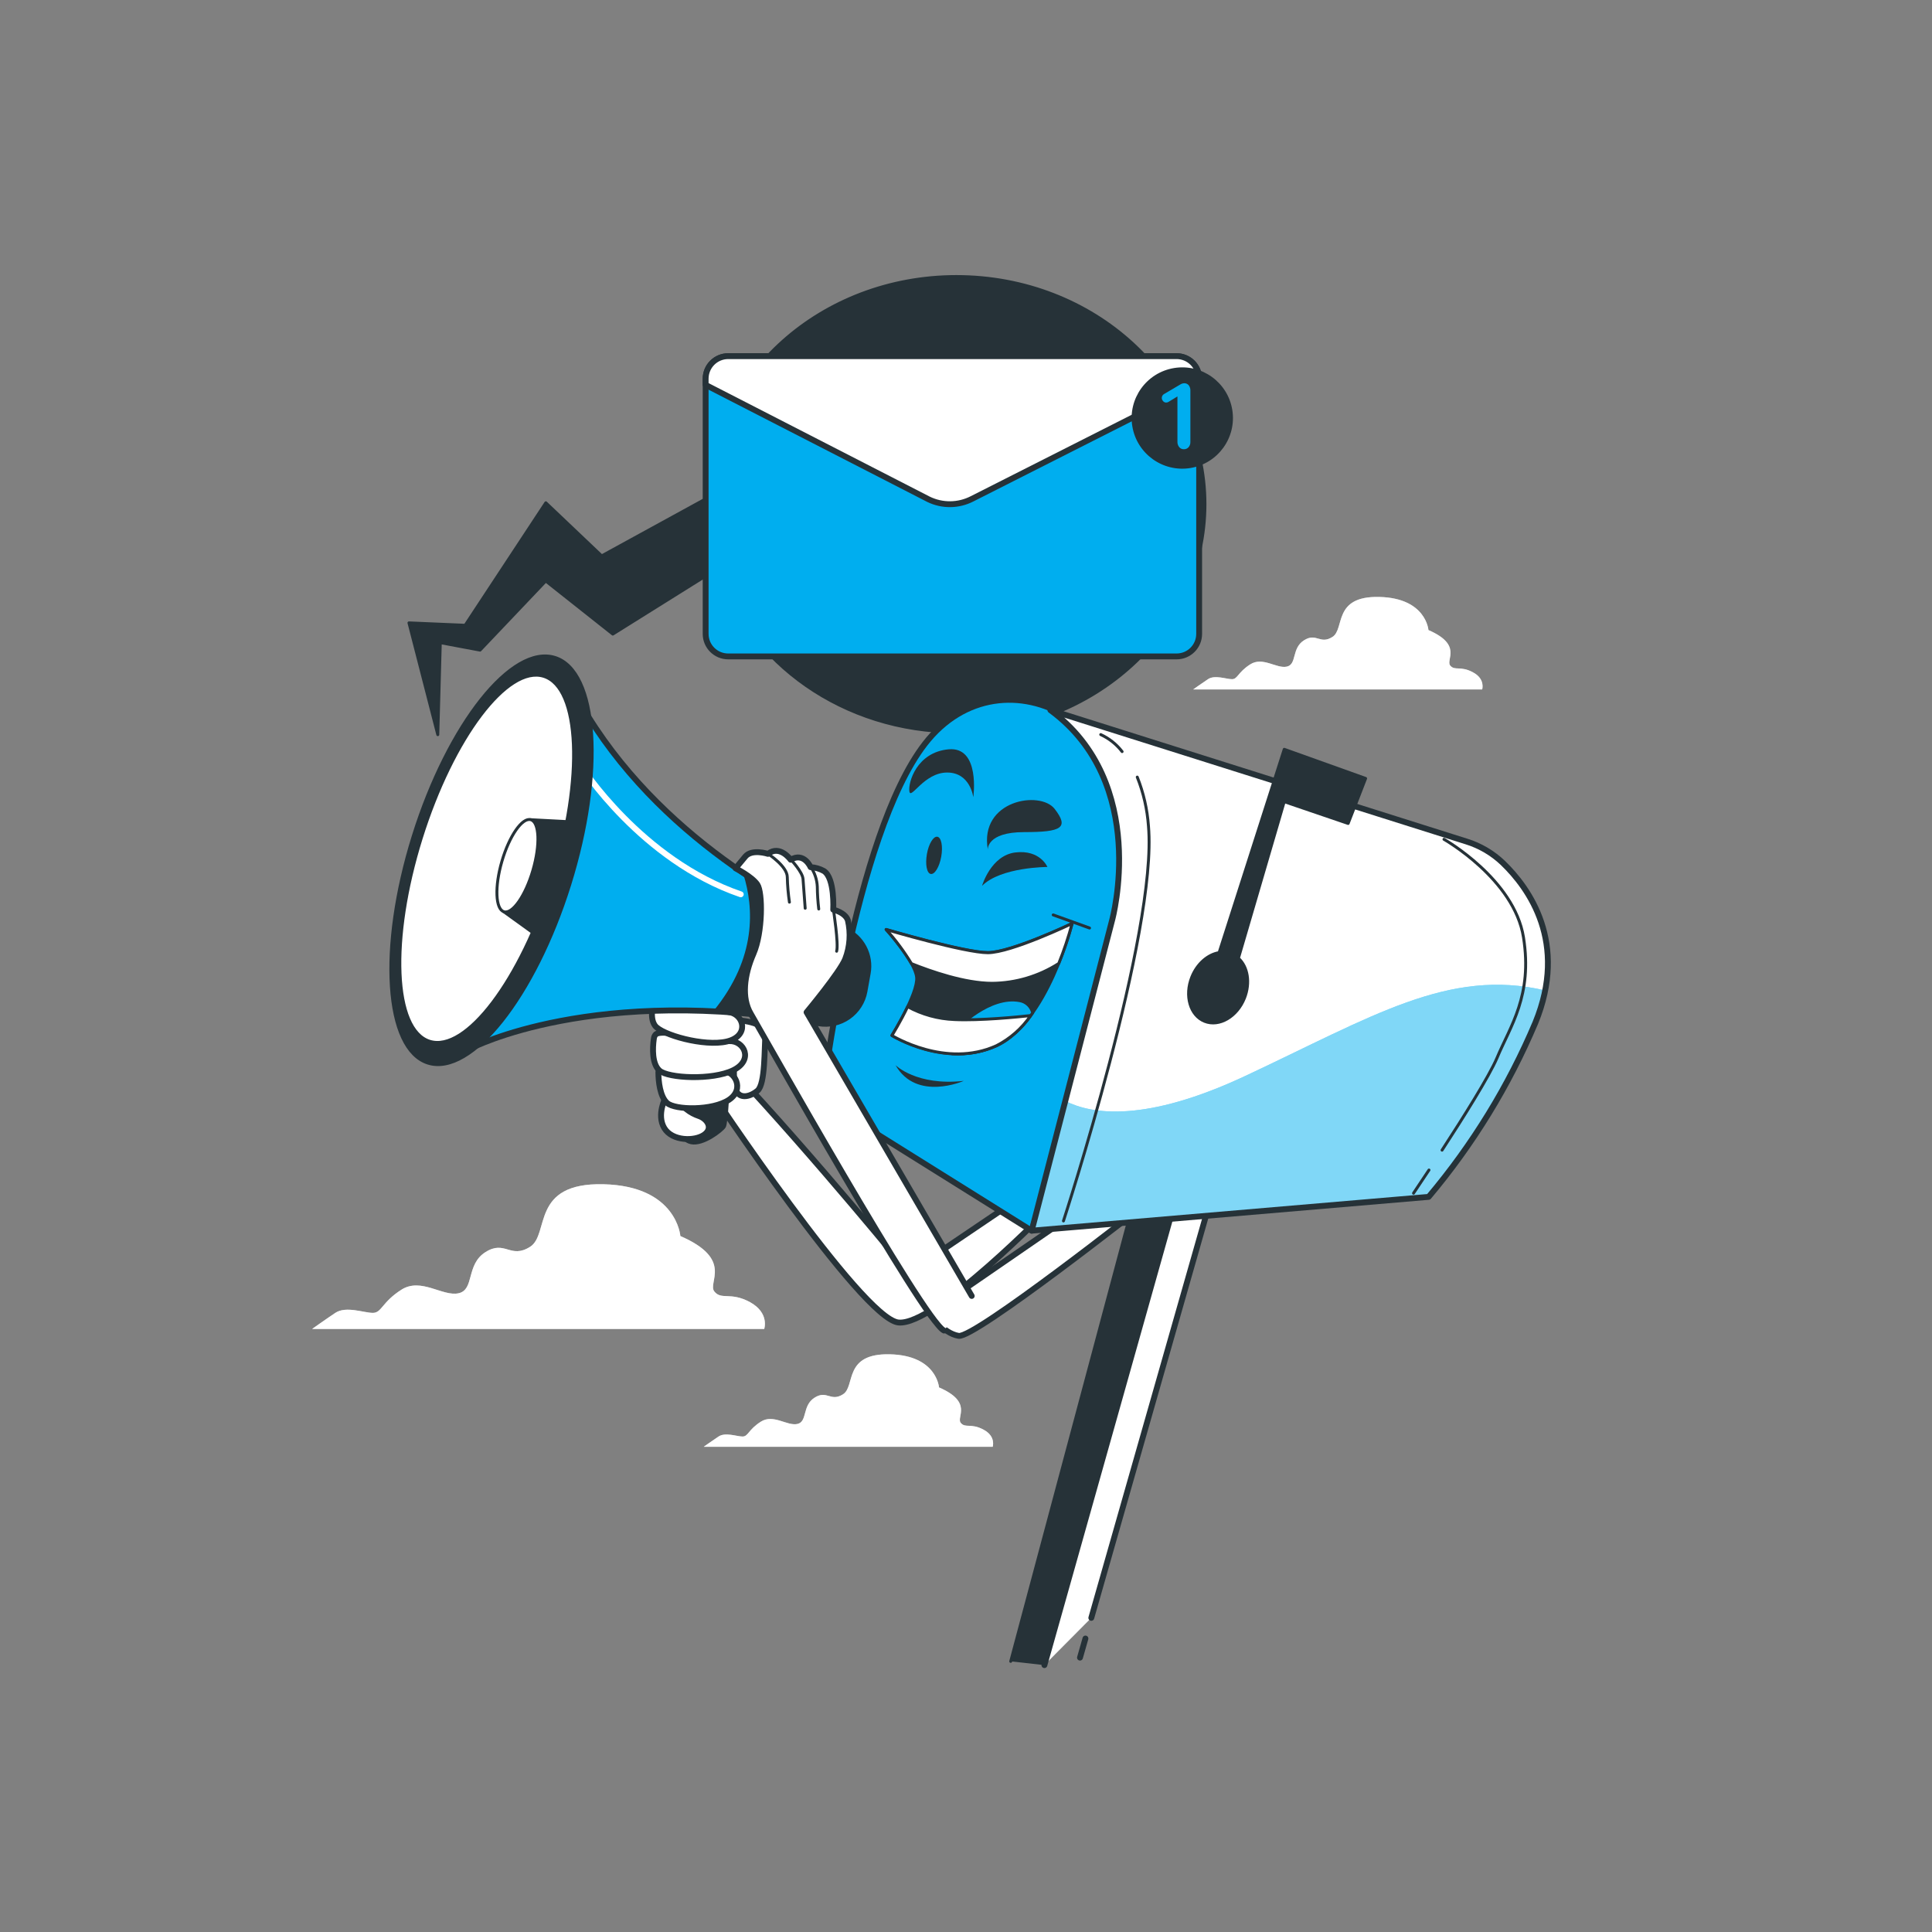 <svg width="659" height="659" viewBox="0 0 659 659" fill="none" xmlns="http://www.w3.org/2000/svg">
<rect x="0" y="0" width="659" height="659" fill="#808080" stroke="none"/>
<path d="M502.435 229.332C498.151 226.986 496.201 228.937 494.646 226.986C493.09 225.035 498.929 219.974 487.238 214.913C487.238 214.913 486.461 204 470.487 203.618C454.512 203.236 458.796 214.518 454.512 217.246C450.229 219.974 449.056 215.691 444.772 218.419C440.489 221.147 442.44 226.604 438.934 227.381C435.428 228.159 430.749 223.876 426.465 226.604C422.182 229.332 422.182 231.665 420.231 231.665C418.281 231.665 414.379 230.11 412.046 231.665C409.714 233.22 406.985 235.171 406.985 235.171H505.559C505.559 235.171 506.718 231.599 502.435 229.332Z" fill="white"/>
<path opacity="0.5" d="M502.435 229.332C498.151 226.986 496.201 228.937 494.646 226.986C493.09 225.035 498.929 219.974 487.238 214.913C487.238 214.913 486.461 204 470.487 203.618C454.512 203.236 458.796 214.518 454.512 217.246C450.229 219.974 449.056 215.691 444.772 218.419C440.489 221.147 442.44 226.604 438.934 227.381C435.428 228.159 430.749 223.876 426.465 226.604C422.182 229.332 422.182 231.665 420.231 231.665C418.281 231.665 414.379 230.11 412.046 231.665C409.714 233.22 406.985 235.171 406.985 235.171H505.559C505.559 235.171 506.718 231.599 502.435 229.332Z" fill="white"/>
<path d="M335.497 487.66C331.2 485.314 329.263 487.265 327.694 485.314C326.126 483.363 331.978 478.302 320.3 473.241C320.3 473.241 319.523 462.328 303.549 461.946C287.574 461.564 291.858 472.846 287.574 475.574C283.291 478.302 282.118 474.019 277.834 476.747C273.551 479.475 275.488 484.932 271.983 485.709C268.477 486.487 263.798 482.203 259.514 484.932C255.231 487.66 255.231 489.993 253.28 489.993C251.329 489.993 247.441 488.438 245.095 489.993C242.749 491.548 240.034 493.499 240.034 493.499H338.607C338.607 493.499 339.78 489.927 335.497 487.66Z" fill="white"/>
<path opacity="0.5" d="M335.497 487.66C331.2 485.314 329.263 487.265 327.694 485.314C326.126 483.363 331.978 478.302 320.3 473.241C320.3 473.241 319.523 462.328 303.549 461.946C287.574 461.564 291.858 472.846 287.574 475.574C283.291 478.302 282.118 474.019 277.834 476.747C273.551 479.475 275.488 484.932 271.983 485.709C268.477 486.487 263.798 482.203 259.514 484.932C255.231 487.66 255.231 489.993 253.28 489.993C251.329 489.993 247.441 488.438 245.095 489.993C242.749 491.548 240.034 493.499 240.034 493.499H338.607C338.607 493.499 339.78 489.927 335.497 487.66Z" fill="white"/>
<path d="M255.85 444.166C249.141 440.515 246.097 443.56 243.658 440.515C241.22 437.471 250.354 429.536 232.073 421.615C232.073 421.615 230.861 404.547 205.858 403.941C180.856 403.334 187.578 421.009 180.816 425.279C174.055 429.55 172.289 422.841 165.58 427.098C158.871 431.355 161.916 439.909 156.433 441.122C150.95 442.334 143.635 435.639 136.927 439.909C130.218 444.179 130.218 447.817 127.174 447.817C124.129 447.817 118.027 445.379 114.376 447.817C110.725 450.255 106.468 453.3 106.468 453.3H260.674C260.674 453.3 262.545 447.87 255.85 444.166Z" fill="white"/>
<path opacity="0.5" d="M255.85 444.166C249.141 440.515 246.097 443.56 243.658 440.515C241.22 437.471 250.354 429.536 232.073 421.615C232.073 421.615 230.861 404.547 205.858 403.941C180.856 403.334 187.578 421.009 180.816 425.279C174.055 429.55 172.289 422.841 165.58 427.098C158.871 431.355 161.916 439.909 156.433 441.122C150.95 442.334 143.635 435.639 136.927 439.909C130.218 444.179 130.218 447.817 127.174 447.817C124.129 447.817 118.027 445.379 114.376 447.817C110.725 450.255 106.468 453.3 106.468 453.3H260.674C260.674 453.3 262.545 447.87 255.85 444.166Z" fill="white"/>
<path d="M326.231 94.329C280.22 94.329 242.802 127.899 241.497 169.745L205.239 189.607L186.181 171.498L158.661 213.279L139.497 212.461L149.329 250.591L150.186 219.21L163.748 221.753L186.154 198.174L209.022 216.284L244.858 193.878C255.191 226.09 287.68 249.629 326.205 249.629C373.033 249.629 411.005 214.86 411.005 171.972C411.005 129.085 373.06 94.329 326.231 94.329Z" fill="#263238" stroke="#263238" stroke-linecap="round" stroke-linejoin="round"/>
<path d="M401.344 121.493H248.377C244.134 121.493 240.693 124.933 240.693 129.177V216.218C240.693 220.462 244.134 223.902 248.377 223.902H401.344C405.588 223.902 409.028 220.462 409.028 216.218V129.177C409.028 124.933 405.588 121.493 401.344 121.493Z" fill="#00AEEF" stroke="#263238" stroke-width="2" stroke-linecap="round" stroke-linejoin="round"/>
<path d="M331.583 170.141L409.028 130.956V129.164C409.028 127.126 408.219 125.172 406.778 123.731C405.337 122.29 403.382 121.48 401.344 121.48H248.377C246.339 121.48 244.385 122.29 242.944 123.731C241.503 125.172 240.693 127.126 240.693 129.164V131.286L316.729 170.312C319.048 171.439 321.598 172.011 324.176 171.981C326.754 171.951 329.29 171.321 331.583 170.141Z" fill="white" stroke="#263238" stroke-width="2" stroke-linecap="round" stroke-linejoin="round"/>
<path d="M406.056 159.641C415.475 158.106 421.865 149.225 420.329 139.807C418.794 130.388 409.914 123.998 400.495 125.534C391.077 127.069 384.686 135.949 386.222 145.368C387.757 154.786 396.638 161.177 406.056 159.641Z" fill="#263238"/>
<path d="M402.241 152.532C401.799 151.992 401.578 151.304 401.621 150.608V135.227L398.59 137.072C398.352 137.231 398.072 137.313 397.786 137.309C397.585 137.314 397.385 137.272 397.202 137.188C397.019 137.103 396.858 136.978 396.731 136.821C396.587 136.673 396.472 136.498 396.395 136.306C396.318 136.114 396.28 135.908 396.283 135.701C396.288 135.428 396.367 135.162 396.511 134.93C396.654 134.698 396.858 134.509 397.101 134.383L402.623 131.128C403.018 130.877 403.473 130.736 403.941 130.719C404.228 130.711 404.513 130.767 404.775 130.883C405.037 131 405.27 131.173 405.457 131.391C405.871 131.934 406.077 132.607 406.037 133.289V150.713C406.07 151.38 405.848 152.035 405.417 152.545C405.219 152.768 404.975 152.944 404.702 153.063C404.429 153.181 404.133 153.238 403.835 153.23C403.534 153.245 403.233 153.19 402.956 153.069C402.679 152.948 402.434 152.764 402.241 152.532Z" fill="#00AEEF"/>
<path d="M241.853 371.36C241.853 371.36 293.914 449.781 306.435 451.099C318.956 452.417 358.496 411.559 358.496 411.559L347.293 408.923L309.98 434.149C309.98 434.149 278.098 395.005 250.077 365.086L241.853 371.36Z" fill="white" stroke="#263238" stroke-width="2" stroke-linecap="round" stroke-linejoin="round"/>
<path d="M251.119 347.952C251.119 347.952 261.557 348.4 261.109 352.947C260.661 357.494 261.109 369.752 258.381 372.032C255.653 374.312 251.567 375.208 250.657 370.714C249.748 366.22 251.119 347.952 251.119 347.952Z" fill="white" stroke="#263238" stroke-width="2" stroke-linecap="round" stroke-linejoin="round"/>
<path d="M248.39 369.343C248.39 369.343 247.929 382.972 247.072 384.329C246.216 385.687 239.797 390.695 235.711 389.786C231.625 388.876 232.983 384.79 232.983 382.523V346.634H248.43L248.39 369.343Z" fill="#263238" stroke="#263238" stroke-linecap="round" stroke-linejoin="round"/>
<path d="M227.038 374.312C227.038 374.312 223.862 380.217 226.577 384.764C229.292 389.311 237.029 389.311 240.218 387.031C243.408 384.751 241.115 381.588 238.4 380.678C235.685 379.769 232.034 377.489 232.034 374.774C232.034 372.058 228.396 372.52 227.038 374.312Z" fill="white" stroke="#263238" stroke-width="2" stroke-linecap="round" stroke-linejoin="round"/>
<path d="M224.574 365.692C224.574 368.803 225.101 374.022 227.553 376.236C230.321 378.675 243.053 378.872 248.641 375.142C254.229 371.413 250.512 364.994 246.282 365.402C242.776 365.745 239.019 364.888 235.461 364.44C233.458 364.19 226.393 362.621 225.009 364.084C224.695 364.543 224.559 365.101 224.627 365.653L224.574 365.692Z" fill="white" stroke="#263238" stroke-width="2" stroke-linecap="round" stroke-linejoin="round"/>
<path d="M223.005 354.437C222.57 357.574 222.373 362.872 224.943 365.165C227.856 367.801 242.947 368.539 250.077 365.06C257.207 361.58 253.82 354.898 248.759 355.122C244.555 355.293 240.218 354.239 236.08 353.62C233.747 353.277 225.536 351.366 223.73 352.776C223.305 353.19 223.055 353.752 223.032 354.345L223.005 354.437Z" fill="white" stroke="#263238" stroke-width="2" stroke-linecap="round" stroke-linejoin="round"/>
<path d="M223.888 338.911C222.768 341.876 221.397 347.003 223.4 349.811C225.681 352.987 240.218 357.073 247.928 355.254C255.639 353.435 253.846 346.173 248.838 345.264C244.699 344.512 240.706 342.522 236.805 341.006C234.603 340.15 227.078 336.486 224.943 337.448C224.451 337.745 224.089 338.215 223.928 338.766L223.888 338.911Z" fill="white" stroke="#263238" stroke-width="2" stroke-linecap="round" stroke-linejoin="round"/>
<path d="M344.749 566.687L386.266 411.48H400.316L356.242 567.966" fill="#263238"/>
<path d="M344.749 566.687L386.266 411.48H400.316L356.242 567.966" stroke="#263238" stroke-linecap="round" stroke-linejoin="round"/>
<path d="M372.243 551.847L412.455 410.847L400.316 411.48L356.242 567.966" fill="white"/>
<path d="M372.243 551.847L412.455 410.847L400.316 411.48L356.242 567.966" stroke="#263238" stroke-width="2" stroke-linecap="round" stroke-linejoin="round"/>
<path d="M368.381 565.409L370.239 558.898" stroke="#263238" stroke-width="2" stroke-linecap="round" stroke-linejoin="round"/>
<path d="M316.979 447.936C316.979 447.936 321.526 454.75 326.982 455.659C332.439 456.569 390.128 411.137 390.128 411.137L366.496 413.852L316.979 447.936Z" fill="white" stroke="#263238" stroke-width="2" stroke-linecap="round" stroke-linejoin="round"/>
<path d="M280.352 375.076C280.352 375.076 291.212 285.017 315.489 253.715C342.021 219.447 395.334 247.336 384.474 302.257C376.144 344.433 351.893 419.783 351.893 419.783L280.352 375.076Z" fill="#00AEEF" stroke="#263238" stroke-width="2" stroke-linecap="round" stroke-linejoin="round"/>
<path d="M358.285 242.222L500.208 287.034C504.854 288.478 509.103 290.977 512.623 294.336C521.572 302.956 534.924 321.5 523.708 348.848C514.626 370.365 502.354 390.391 487.304 408.251L351.906 419.783L379.373 313.75C379.373 313.75 392.132 267.132 358.285 242.222Z" fill="white"/>
<path d="M424.831 366.971C390.695 382.971 372.441 380.151 363.36 375.538L351.906 419.783L487.318 408.29C502.367 390.43 514.639 370.405 523.721 348.888C525.195 345.325 526.317 341.625 527.068 337.843C494.158 330.093 468.062 346.713 424.831 366.971Z" fill="#00AEEF"/>
<path opacity="0.5" d="M424.831 366.971C390.695 382.971 372.441 380.151 363.36 375.538L351.906 419.783L487.318 408.29C502.367 390.43 514.639 370.405 523.721 348.888C525.195 345.325 526.317 341.625 527.068 337.843C494.158 330.093 468.062 346.713 424.831 366.971Z" fill="white"/>
<path d="M358.285 242.222L500.208 287.034C504.854 288.478 509.103 290.977 512.623 294.336C521.572 302.956 534.924 321.5 523.708 348.848C514.626 370.365 502.354 390.391 487.304 408.251L351.906 419.783L379.373 313.75C379.373 313.75 392.132 267.132 358.285 242.222Z" stroke="#263238" stroke-width="2" stroke-linecap="round" stroke-linejoin="round"/>
<path d="M438.05 255.587L415.829 324.94C412.046 325.56 408.356 328.683 406.524 333.283C403.993 339.636 405.957 346.397 410.913 348.374C415.868 350.351 421.944 346.793 424.475 340.466C426.557 335.194 425.595 329.738 422.419 326.851L438.05 273.446L459.85 280.879L465.807 265.525L438.05 255.587Z" fill="#263238" stroke="#263238" stroke-linecap="round" stroke-linejoin="round"/>
<path d="M302.257 317.032C302.257 317.032 312.168 327.945 312.669 333.389C313.17 338.832 304.247 353.159 304.247 353.159C304.247 353.159 322.58 364.559 339.925 356.625C357.27 348.691 365.692 315.002 365.692 315.002C365.692 315.002 344.881 324.914 336.947 324.914C329.012 324.914 302.257 317.032 302.257 317.032Z" fill="#263238" stroke="#263238" stroke-linecap="round" stroke-linejoin="round"/>
<path d="M339.925 356.677C344.709 354.489 348.808 350.338 352.248 345.487C352.003 344.441 351.457 343.489 350.677 342.749C349.897 342.009 348.918 341.513 347.859 341.323C337.447 339.332 326.547 350.733 326.547 350.733C325.571 353.54 324.977 356.466 324.781 359.432C329.978 359.75 335.174 358.805 339.925 356.677Z" fill="#00AEEF" stroke="#263238" stroke-linecap="round" stroke-linejoin="round"/>
<path d="M325.545 347.768C319.961 347.552 314.502 346.046 309.598 343.366C307.186 348.453 304.233 353.211 304.233 353.211C304.233 353.211 322.567 364.612 339.912 356.678C344.593 354.283 348.598 350.753 351.563 346.41C347.503 346.858 334.271 348.176 325.545 347.768Z" fill="white" stroke="#263238" stroke-linecap="round" stroke-linejoin="round"/>
<path d="M336.947 324.967C329.039 324.967 302.257 317.059 302.257 317.059C305.5 320.656 308.394 324.553 310.903 328.696C317.493 331.332 329.078 335.405 338.436 335.405C346.487 335.33 354.353 332.987 361.132 328.644C362.932 324.195 364.455 319.639 365.692 315.002C365.692 315.002 344.881 324.967 336.947 324.967Z" fill="white" stroke="#263238" stroke-linecap="round" stroke-linejoin="round"/>
<path d="M334.97 302.165C334.97 302.165 337.948 291.766 346.37 290.764C354.792 289.763 357.27 295.72 357.27 295.72C357.27 295.72 341.362 295.72 334.97 302.165Z" fill="#263238"/>
<path d="M359.247 312.076L371.636 316.544" stroke="#263238" stroke-linecap="round" stroke-linejoin="round"/>
<path d="M321.052 292.201C320.432 295.694 318.838 298.343 317.48 298.106C316.122 297.868 315.556 294.837 316.162 291.331C316.768 287.825 318.389 285.176 319.734 285.413C321.078 285.65 321.684 288.642 321.052 292.201Z" fill="#263238"/>
<path d="M336.946 289.776C336.946 289.776 336.458 283.831 349.335 283.831C362.212 283.831 364.703 282.342 359.747 275.923C354.792 269.505 333.981 272.932 336.946 289.776Z" fill="#263238"/>
<path d="M331.991 271.943C331.991 271.943 331.002 263.508 323.081 263.508C315.16 263.508 310.678 272.931 310.191 269.953C309.703 266.974 312.669 256.575 323.568 255.587C334.468 254.598 331.991 271.943 331.991 271.943Z" fill="#263238"/>
<path d="M387.914 265.063C390.039 270.4 391.329 276.032 391.736 281.762C394.899 317.915 362.74 416.462 362.74 416.462" stroke="#263238" stroke-linecap="round" stroke-linejoin="round"/>
<path d="M375.458 250.565C378.324 251.876 380.826 253.867 382.747 256.365" stroke="#263238" stroke-linecap="round" stroke-linejoin="round"/>
<path d="M487.422 399.091C484.286 403.809 482.15 406.999 482.15 406.999" stroke="#263238" stroke-linecap="round" stroke-linejoin="round"/>
<path d="M492.536 286.283C492.536 286.283 516.497 299.845 519.66 319.734C522.824 339.623 515.14 350.048 510.619 360.869C507.983 367.077 499.06 381.298 491.877 392.316" stroke="#263238" stroke-linecap="round" stroke-linejoin="round"/>
<path d="M305.46 363.32C305.46 363.32 312.63 370.477 328.736 368.684C328.736 368.684 312.63 375.841 305.46 363.32Z" fill="#263238"/>
<path d="M160.717 357.534C160.717 357.534 202.669 335.537 279.245 349.02C282.765 349.637 286.388 348.834 289.318 346.786C292.247 344.738 294.246 341.612 294.876 338.094L295.983 331.912C296.515 328.946 296.04 325.887 294.633 323.222C293.227 320.556 290.969 318.438 288.22 317.203C267.883 308.07 220.567 282.738 195.697 235.791L160.717 357.534Z" fill="#00AEEF" stroke="#263238" stroke-width="2" stroke-linecap="round" stroke-linejoin="round"/>
<path d="M198.188 261.281C198.188 261.281 218.669 293.414 252.674 305.052" stroke="white" stroke-width="2" stroke-linecap="round" stroke-linejoin="round"/>
<path d="M288.22 317.203C276.322 311.821 264.898 305.445 254.07 298.145C257.642 309.559 258.67 326.812 243.896 344.987C255.751 345.593 267.557 346.94 279.244 349.02C282.765 349.637 286.387 348.834 289.317 346.786C292.247 344.738 294.246 341.612 294.876 338.094L295.983 331.912C296.515 328.946 296.04 325.887 294.633 323.222C293.227 320.556 290.969 318.438 288.22 317.203Z" fill="#263238" stroke="#263238" stroke-linecap="round" stroke-linejoin="round"/>
<path d="M194.323 301.778C206.269 263.566 204.012 228.857 189.284 224.253C174.555 219.648 152.931 246.892 140.986 285.104C129.04 323.315 131.296 358.024 146.025 362.629C160.754 367.233 182.378 339.989 194.323 301.778Z" fill="#263238" stroke="#263238" stroke-linecap="round" stroke-linejoin="round"/>
<path d="M188.371 299.924C199.118 265.548 197.822 234.551 185.476 230.692C173.13 226.833 154.41 251.571 143.663 285.948C132.917 320.324 134.213 351.321 146.559 355.18C158.905 359.04 177.625 334.301 188.371 299.924Z" fill="white" stroke="#263238" stroke-linecap="round" stroke-linejoin="round"/>
<path d="M193.337 280.246L181.08 279.601L171.854 310.995L181.594 318.02C184.171 312.125 186.424 306.092 188.342 299.951C190.382 293.483 192.05 286.905 193.337 280.246Z" fill="#263238" stroke="#263238" stroke-linecap="round" stroke-linejoin="round"/>
<path d="M181.779 296.84C179.248 305.513 174.833 311.852 171.907 310.996C168.981 310.139 168.678 302.429 171.208 293.756C173.739 285.084 178.167 278.744 181.08 279.601C183.993 280.458 184.309 288.181 181.779 296.84Z" fill="white" stroke="#263238" stroke-linecap="round" stroke-linejoin="round"/>
<path d="M321.987 453.84C315.173 450.664 259.29 351.168 256.087 345.764C252.885 340.361 253.82 332.584 256.997 325.322C260.173 318.06 260.173 304.419 258.315 301.69C256.456 298.962 250.895 296.181 250.895 296.181C250.895 296.181 251.962 294.863 254.229 292.161C256.496 289.459 261.953 291.252 261.953 291.252C266.038 288.062 269.689 293.255 269.689 293.255C274.236 290.527 276.49 295.786 276.49 295.786C278.086 295.875 279.641 296.325 281.037 297.104C284.82 299.555 284.214 310.284 284.214 310.284C284.214 310.284 288.299 311.193 289.209 313.921C290.227 318.307 289.911 322.897 288.299 327.101C286.481 331.649 275.119 345.277 275.119 345.277L331.451 442.044" fill="white"/>
<path d="M321.987 453.84C315.173 450.664 259.29 351.168 256.087 345.764C252.885 340.361 253.82 332.584 256.997 325.322C260.173 318.06 260.173 304.419 258.315 301.69C256.456 298.962 250.895 296.181 250.895 296.181C250.895 296.181 251.962 294.863 254.229 292.161C256.496 289.459 261.953 291.252 261.953 291.252C266.038 288.062 269.689 293.255 269.689 293.255C274.236 290.527 276.49 295.786 276.49 295.786C278.086 295.875 279.641 296.325 281.037 297.104C284.82 299.555 284.214 310.284 284.214 310.284C284.214 310.284 288.299 311.193 289.209 313.921C290.227 318.307 289.911 322.897 288.299 327.101C286.481 331.649 275.119 345.277 275.119 345.277L331.451 442.044" stroke="#263238" stroke-width="2" stroke-linecap="round" stroke-linejoin="round"/>
<path d="M262.019 291.278C262.019 291.278 268.543 295.483 268.543 299.186C268.613 302.045 268.855 304.897 269.268 307.727" stroke="#263238" stroke-linecap="round" stroke-linejoin="round"/>
<path d="M269.755 293.216C269.755 293.216 273.709 297.368 273.907 299.806C274.104 302.244 274.645 309.809 274.645 309.809" stroke="#263238" stroke-linecap="round" stroke-linejoin="round"/>
<path d="M276.556 295.746C277.913 297.744 278.684 300.081 278.783 302.494C278.81 305.023 278.973 307.548 279.271 310.06" stroke="#263238" stroke-linecap="round" stroke-linejoin="round"/>
<path d="M284.279 310.284C284.279 310.284 286.111 322.014 285.373 324.465" stroke="#263238" stroke-linecap="round" stroke-linejoin="round"/>
</svg>
